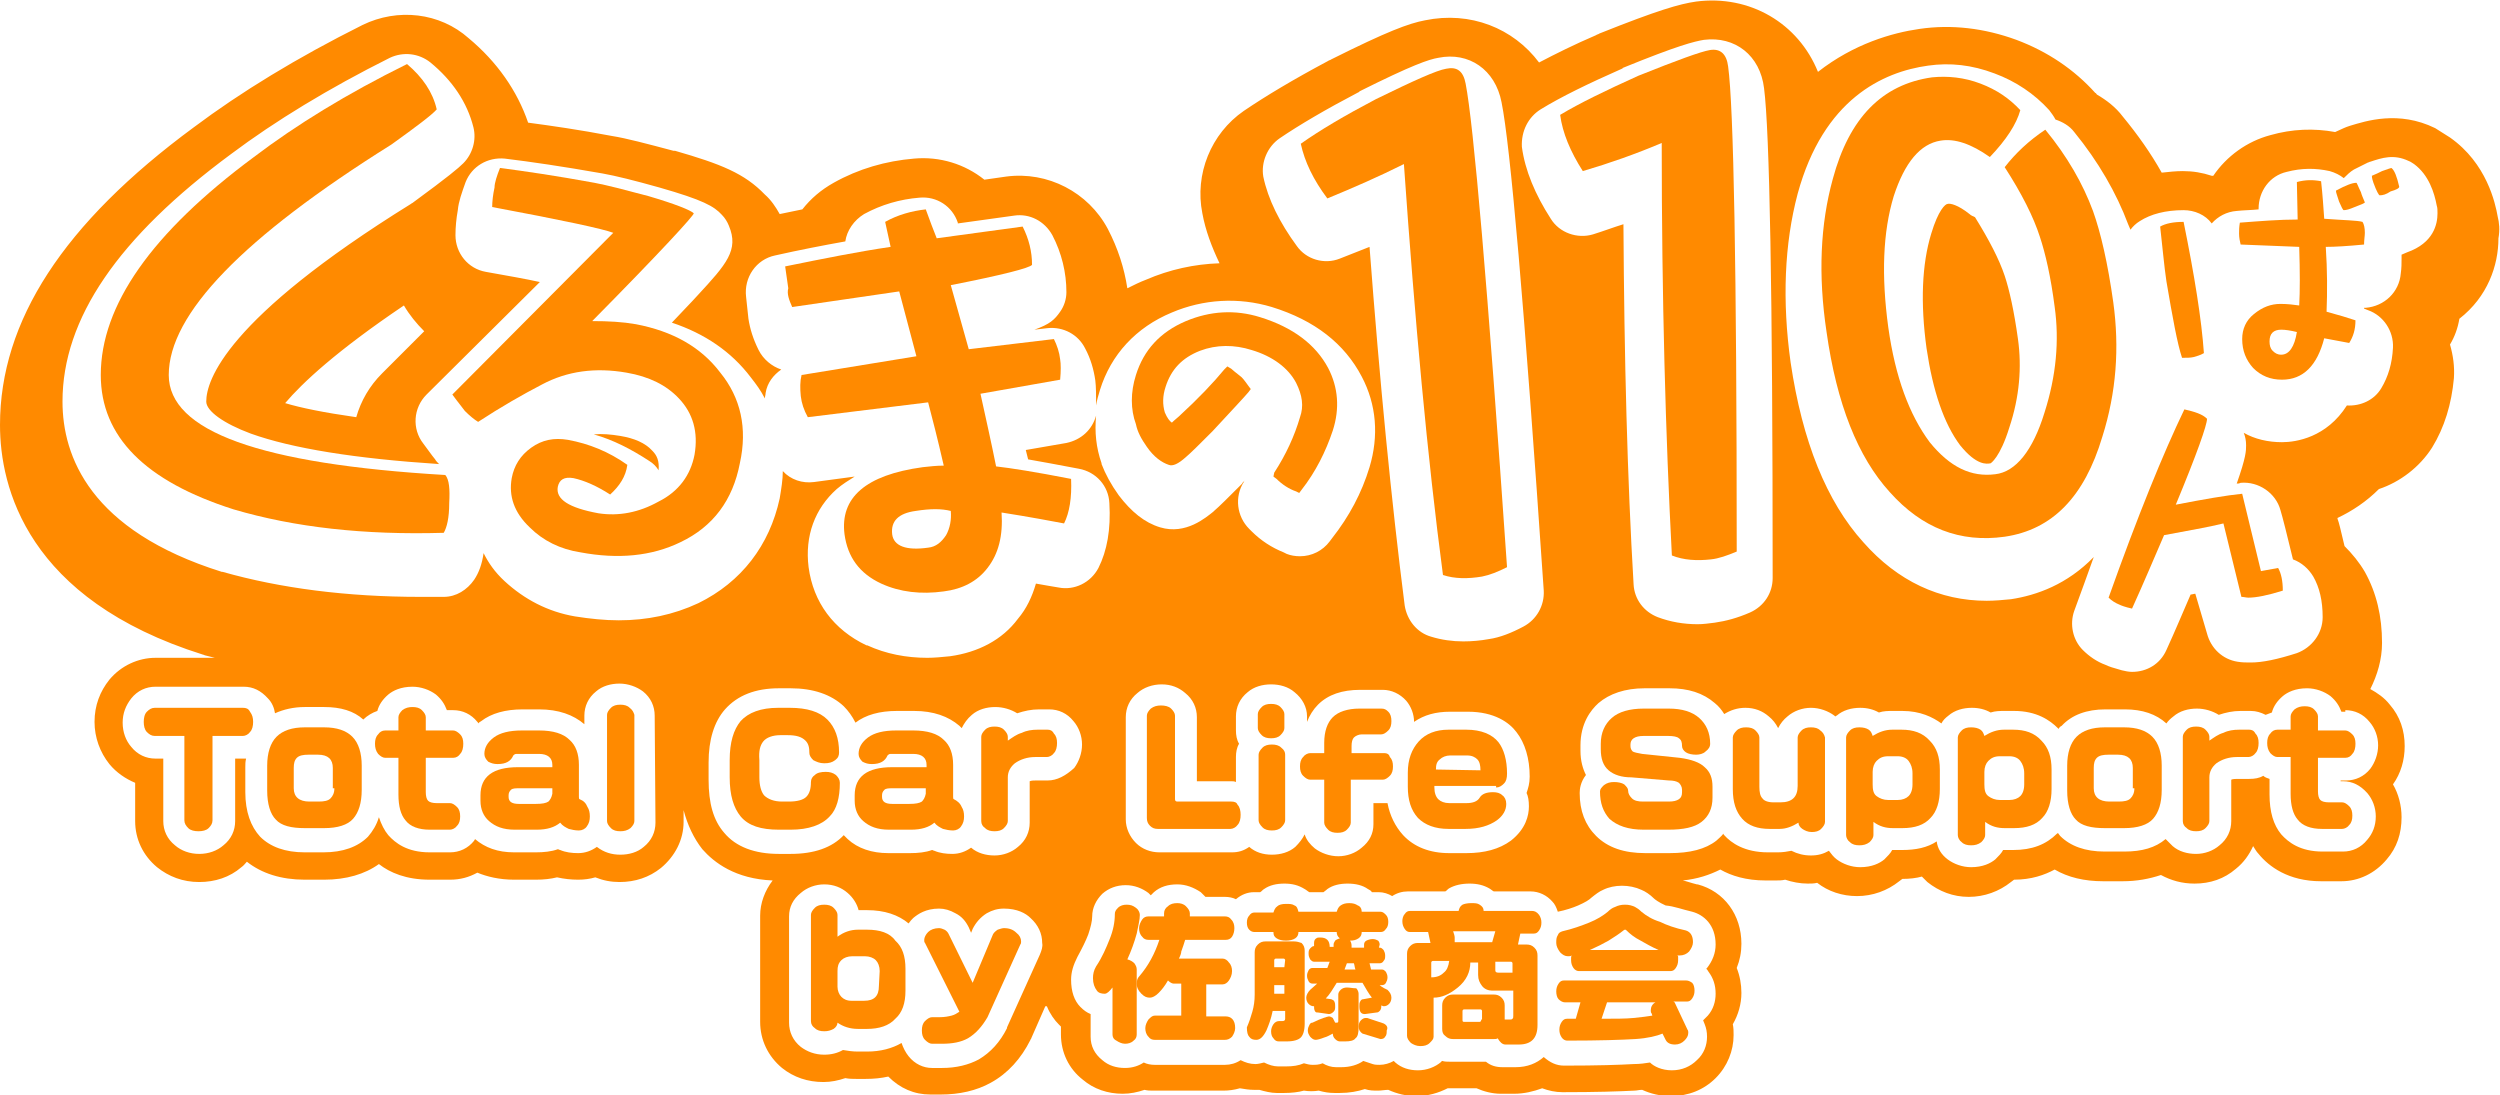 <?xml version="1.0" encoding="utf-8"?>
<!-- Generator: Adobe Illustrator 24.3.0, SVG Export Plug-In . SVG Version: 6.00 Build 0)  -->
<svg version="1.1" id="レイヤー_1" xmlns="http://www.w3.org/2000/svg" xmlns:xlink="http://www.w3.org/1999/xlink" x="0px"
	 y="0px" viewBox="0 0 320 140.2" style="enable-background:new 0 0 320 140.2;" xml:space="preserve">
<style type="text/css">
	.st0{fill:#FF8A00;}
</style>
<g>
	<path class="st0" d="M61.3,62.2L61.3,62.2L61.3,62.2L61.3,62.2z"/>
	<path class="st0" d="M84.3,60.2c0.1-1.2-0.2-1.9-0.8-2.5c-0.9-1-2.3-1.6-4.1-1.9c-1.2-0.2-2.3-0.3-3.4-0.2c2.5,0.7,4.8,1.9,7.1,3.4
		C83.6,59.3,84,59.7,84.3,60.2z"/>
	<path class="st0" d="M249.3,26.1c-0.3,0-1.2,0.8-2.1,3.8c-1.2,3.9-1.4,8.9-0.6,14.7c0.8,5.4,2.2,9.6,4.3,12.4
		c2.1,2.6,3.4,2.4,3.9,2.3c0,0,1.2-0.7,2.4-4.6c1.3-3.9,1.6-7.7,1.1-11.3s-1.1-6.3-1.7-8.1c-0.7-2.1-2-4.6-3.8-7.5
		c-0.2-0.1-0.5-0.2-0.7-0.4C250.6,26.2,249.6,26,249.3,26.1z"/>
	<path class="st0" d="M319.7,27.7c-0.3-1.7-1.4-6.8-6.1-10.1c-0.6-0.4-1.3-0.8-1.9-1.2c-4.7-2.3-8.9-0.9-10.9-0.3
		c-0.3,0.1-0.6,0.2-0.8,0.3c-0.4,0.2-0.7,0.3-1.1,0.5c-2.7-0.5-5.5-0.4-8.3,0.4c-3,0.8-5.6,2.7-7.3,5.2c-0.1,0-0.1,0-0.2,0
		c-1.2-0.4-2.4-0.6-3.7-0.6c-0.9,0-1.8,0.1-2.7,0.2c-1.4-2.5-3.1-4.9-5-7.2c-0.9-1.2-2.1-2.1-3.3-2.8c-0.1-0.1-0.1-0.2-0.2-0.2
		c-2.7-3-6.1-5.3-10.1-6.8c-4.1-1.5-8.3-2-12.4-1.4c-3.5,0.5-8.4,1.9-13,5.5c-2.5-6.2-8.7-9.9-15.6-9c-2.1,0.3-4.9,1.1-12.4,4.1
		c-0.1,0.1-0.3,0.1-0.4,0.2c-2.8,1.2-5.2,2.4-7.3,3.5c-3.3-4.4-8.8-6.6-14.6-5.4c-2.1,0.4-4.8,1.4-12,5c-0.1,0.1-0.3,0.1-0.4,0.2
		c-4.5,2.4-8,4.5-10.8,6.4c-4.2,2.9-6.3,8.1-5.3,13.1c0.4,2.2,1.2,4.3,2.2,6.4c-3.2,0.1-6.4,0.8-9.4,2.1c-0.8,0.3-1.6,0.7-2.4,1.1
		c-0.4-2.6-1.2-5.1-2.5-7.6c-2.5-4.7-7.7-7.4-13-6.7L126,23c-2.5-2-5.7-3-9-2.7c-3.6,0.3-7.1,1.3-10.3,3.1c-1.6,0.9-2.9,2-4,3.4
		c-1,0.2-1.9,0.4-2.9,0.6c-0.5-0.9-1.1-1.8-1.9-2.5c-2.6-2.7-5.6-3.9-11.5-5.6c-0.1,0-0.1,0-0.2,0c-3.4-0.9-6-1.6-7.9-1.9
		c-4.2-0.8-7.7-1.3-10.7-1.7c-1.4-4.1-4-7.8-7.6-10.8C56.3,1.6,50.9,1,46.4,3.2C38,7.4,30.8,11.8,24.8,16.3C8.1,28.6,0,41.1,0,54.4
		c0,7.9,3.4,22.3,26,29.4c0.1,0,0.2,0.1,0.3,0.1c0.4,0.1,0.8,0.2,1.2,0.3h-7.6c-2.2,0-4.4,1-5.9,2.8c-1.2,1.5-1.9,3.3-1.9,5.4
		c0,2,0.7,3.9,1.9,5.4c0.9,1.1,2.1,1.9,3.3,2.4v4.9c0,2.3,1,4.4,2.8,5.9c1.5,1.2,3.3,1.9,5.4,1.9c2,0,3.9-0.6,5.4-1.9
		c0.3-0.2,0.5-0.5,0.7-0.7c1.9,1.5,4.4,2.3,7.4,2.3h2.5c2.8,0,5.2-0.7,7-2c1.4,1.1,3.5,2,6.5,2h2.6c1.3,0,2.4-0.3,3.5-0.9
		c1.2,0.5,2.8,0.9,4.7,0.9h2.8c1,0,1.9-0.1,2.7-0.3c0.9,0.2,1.8,0.3,2.7,0.3c0.8,0,1.5-0.1,2.2-0.3c1,0.4,2,0.6,3.1,0.6
		c2,0,3.8-0.6,5.3-1.8c1.8-1.5,2.9-3.6,2.9-5.9v-1.5c0.5,1.9,1.3,3.6,2.4,5c1.5,1.7,4.2,3.8,9,4c-1,1.3-1.6,2.9-1.6,4.5v13.6
		c0,2.3,1,4.4,2.8,5.9c1.5,1.2,3.3,1.8,5.3,1.8c1,0,1.9-0.2,2.8-0.5c0.5,0.1,1,0.1,1.4,0.1h1.2c1.1,0,2-0.1,2.9-0.3
		c1.5,1.5,3.3,2.3,5.4,2.3h1.3c2.4,0,4.6-0.5,6.4-1.5c2.2-1.2,3.9-3.1,5.1-5.5c0-0.1,0.1-0.1,0.1-0.2l1.8-4.1h0.2
		c0.4,1,1,1.8,1.5,2.3c0.1,0.1,0.2,0.2,0.3,0.3v1c0,2.3,1,4.4,2.8,5.8c1.4,1.2,3.2,1.8,5.1,1.8c1,0,1.9-0.2,2.8-0.5
		c0.4,0.1,0.7,0.1,1.1,0.1h9c0.7,0,1.4-0.1,2.1-0.3c0.6,0.1,1.2,0.2,1.8,0.2c0.2,0,0.4,0,0.7,0c0.7,0.2,1.5,0.4,2.2,0.4h1
		c0.9,0,1.8-0.1,2.5-0.3c0.6,0.1,1.3,0.1,1.9,0c0.7,0.2,1.3,0.3,2,0.3h0.7c1.2,0,2.3-0.2,3.2-0.5c0.6,0.2,1.1,0.2,1.7,0.2
		c0.4,0,0.9-0.1,1.3-0.1c1.1,0.5,2.3,0.8,3.6,0.8c1.5,0,2.8-0.4,4-1l0,0h3.7c0.9,0.4,2,0.7,3.1,0.7h1.7c1.3,0,2.5-0.3,3.6-0.7
		c0.8,0.3,1.7,0.5,2.6,0.5c4.3,0,7.3-0.1,9.2-0.2c0.3,0,0.6-0.1,1-0.1c1.1,0.5,2.3,0.8,3.7,0.8c2.2,0,4.2-0.8,5.7-2.3
		s2.3-3.5,2.3-5.5c0-0.5,0-0.9-0.1-1.4c0.7-1.2,1.1-2.6,1.1-4c0-1.1-0.2-2.2-0.6-3.2c0.4-1,0.6-2,0.6-3.1c0-3.7-2.2-6.7-5.6-7.6
		h-0.1c-0.8-0.2-1.3-0.4-1.8-0.5c1.9-0.2,3.4-0.7,4.8-1.4c1.4,0.8,3.3,1.4,5.8,1.4h1.3c0.4,0,0.8,0,1.2-0.1c0.9,0.3,1.9,0.5,2.9,0.5
		c0.4,0,0.8,0,1.2-0.1c1.4,1.1,3.2,1.7,5.1,1.7c2,0,3.9-0.7,5.4-1.9c0.1-0.1,0.3-0.2,0.4-0.3c0.9,0,1.8-0.1,2.5-0.3
		c0.2,0.2,0.5,0.5,0.7,0.7c1.5,1.2,3.3,1.9,5.3,1.9s3.9-0.7,5.4-1.9c0.1-0.1,0.3-0.2,0.4-0.3c2.2,0,3.9-0.6,5.2-1.3
		c1.7,1,3.8,1.5,6.2,1.5h2.5c1.8,0,3.4-0.3,4.9-0.8c1.3,0.7,2.7,1.1,4.3,1.1c2,0,3.8-0.6,5.3-1.9c1-0.8,1.7-1.8,2.2-2.9
		c0.2,0.3,0.4,0.7,0.7,1c1.3,1.6,3.8,3.5,8,3.5h2.6c2.2,0,4.3-1,5.8-2.8c1.3-1.5,1.9-3.3,1.9-5.4c0-1.5-0.4-3-1.1-4.2
		c1-1.4,1.5-3.1,1.5-4.9c0-2-0.6-3.8-1.9-5.3c-0.7-0.9-1.6-1.5-2.5-2c0.9-1.8,1.5-3.8,1.5-5.9c0-3.4-0.7-6.4-2.2-9.1
		c-0.7-1.2-1.6-2.3-2.6-3.3c-0.5-2.1-0.7-3-0.9-3.5v-0.1c1.9-0.9,3.7-2.1,5.3-3.7c2.7-0.9,5.2-2.8,6.8-5.3c1.6-2.6,2.5-5.6,2.8-8.9
		c0.1-1.5-0.1-2.9-0.5-4.3c0.6-1,1-2.1,1.2-3.3c3.6-2.8,5-6.8,5-10.3C320,29.4,319.9,28.5,319.7,27.7z M197.2,14
		c2.6-1.6,6.1-3.3,10.4-5.2c0,0,0.1,0,0.1-0.1c7.1-2.9,9.2-3.4,10.4-3.6l0,0c4-0.5,7.2,2,7.7,6.2c0.7,5.4,1.1,25.9,1.1,62.7
		c0,1.9-1.1,3.6-2.9,4.4c-1.6,0.7-3.1,1.1-4.5,1.3c-0.8,0.1-1.5,0.2-2.2,0.2c-1.8,0-3.5-0.3-5.1-0.9c-1.8-0.7-3-2.3-3.1-4.2
		c-0.8-13.4-1.2-28.9-1.3-46.1c-1.3,0.4-2.6,0.9-3.9,1.3c-2,0.6-4.3-0.2-5.4-2c-2-3.1-3.3-6.2-3.7-9.2C194.7,16.8,195.6,15,197.2,14
		z M163.8,17.7c2.5-1.7,5.9-3.7,10.1-5.9c0,0,0.1,0,0.1-0.1c6.8-3.4,8.9-4.1,10.1-4.3l0,0c3.9-0.8,7.3,1.5,8.1,5.7
		c1.1,5.4,2.9,25.8,5.4,62.5c0.1,1.9-0.9,3.7-2.6,4.6c-1.5,0.8-3,1.4-4.4,1.6c-1.1,0.2-2.2,0.3-3.3,0.3c-1.4,0-2.8-0.2-4.1-0.6
		c-1.8-0.5-3.1-2.1-3.4-4c-1.7-13.3-3.2-28.7-4.5-45.9c-1.3,0.5-2.5,1-3.8,1.5c-2,0.8-4.3,0.1-5.5-1.6c-2.2-3-3.7-6-4.3-8.9
		C161.4,20.8,162.2,18.8,163.8,17.7z M195.7,103.2c0,1.2-0.4,2.9-2.3,4.4c-1.5,1.1-3.4,1.6-5.7,1.6h-2.2c-2.5,0-4.5-0.8-5.9-2.3
		c-1-1.1-1.7-2.5-2-4.1c-0.2,0-0.3,0-0.5,0h-1.3v2.7c0,1.2-0.5,2.2-1.5,3c-0.8,0.7-1.9,1.1-3,1.1s-2.2-0.4-3-1
		c-0.6-0.5-1.1-1.1-1.3-1.8c-0.3,0.6-0.7,1.1-1.2,1.6c-0.8,0.7-1.9,1-3,1s-2.1-0.3-2.9-1c-0.7,0.5-1.4,0.7-2.2,0.7h-9.3
		c-1.1,0-2.2-0.4-3-1.2c-0.8-0.8-1.3-1.9-1.3-3V91.8c0-1.2,0.5-2.3,1.5-3.1c0.8-0.7,1.9-1.1,3.1-1.1c1.2,0,2.2,0.4,3,1.1
		c1,0.8,1.5,1.9,1.5,3.1v8.2h4.4c0.2,0,0.4,0,0.6,0.1v-3.2c0-0.6,0.1-1.2,0.4-1.7c-0.3-0.5-0.4-1.1-0.4-1.7v-1.8
		c0-1.2,0.5-2.3,1.5-3.1c0.8-0.7,1.9-1,3-1s2.2,0.3,3,1c1,0.8,1.6,1.9,1.6,3.1v0.7c0.3-0.8,0.8-1.6,1.4-2.2c1.3-1.3,3.1-1.9,5.4-1.9
		h2.9c1.1,0,2.2,0.5,3,1.4c0.6,0.7,1,1.7,1,2.7c1.3-0.9,2.8-1.3,4.6-1.3h2.3c3.4,0,5.3,1.4,6.2,2.6c1.1,1.4,1.7,3.4,1.7,5.7
		c0,0.9-0.2,1.5-0.4,2.1C195.6,101.9,195.7,102.5,195.7,103.2z M83.9,105.3c0,1.2-0.5,2.3-1.5,3.1c-0.8,0.7-1.9,1-3,1s-2.1-0.3-3-1
		l0,0c-0.7,0.5-1.5,0.8-2.4,0.8c-0.8,0-1.6-0.1-2.3-0.4c-0.1,0-0.2-0.1-0.3-0.1c-0.8,0.3-1.8,0.4-2.8,0.4h-2.8c-2.1,0-3.7-0.6-5-1.7
		c0,0.1-0.1,0.1-0.1,0.2c-0.8,1-1.9,1.5-3.1,1.5H55c-2.9,0-4.4-1.2-5.3-2.2c-0.5-0.6-0.9-1.4-1.2-2.3c-0.3,1-0.8,1.8-1.4,2.5
		c-1.3,1.3-3.2,2-5.7,2H39c-2.5,0-4.4-0.7-5.7-2c-1.2-1.3-1.9-3.2-1.9-5.7v-3.2c0-0.4,0-0.7,0.1-1.1c-0.1,0-0.2,0-0.3,0h-1.1v8
		c0,1.2-0.5,2.3-1.5,3.1c-0.8,0.7-1.9,1.1-3.1,1.1s-2.3-0.4-3.1-1.1c-1-0.8-1.5-1.9-1.5-3.1v-8h-1c-1.2,0-2.3-0.5-3.1-1.5
		c-0.7-0.8-1.1-1.9-1.1-3.1s0.4-2.2,1.1-3.1c0.8-1,1.9-1.5,3.1-1.5h11.3c1.2,0,2.2,0.5,3.1,1.5c0.5,0.5,0.8,1.2,0.9,1.9
		c1.1-0.5,2.4-0.8,3.8-0.8h2.5c2.1,0,3.8,0.5,5,1.6c0.5-0.5,1.2-0.9,1.8-1.1c0.2-0.8,0.7-1.5,1.4-2.1c0.6-0.5,1.6-1,3.1-1
		c1.1,0,2.2,0.4,3,1c0.7,0.6,1.1,1.2,1.4,2H58c1.2,0,2.3,0.5,3.1,1.5c0.1,0.1,0.1,0.1,0.1,0.2c0.1-0.1,0.2-0.2,0.4-0.3
		c1.3-1,3.1-1.5,5.3-1.5H69c2.5,0,4.4,0.7,5.8,1.9l0,0v-1.1c0-1.2,0.5-2.3,1.5-3.1c0.8-0.7,1.9-1,3-1s2.2,0.4,3,1
		c1,0.8,1.5,1.9,1.5,3.1L83.9,105.3L83.9,105.3z M89.4,77.2L89.4,77.2c-3.2,1.5-6.6,2.2-10.2,2.2c-1.8,0-3.7-0.2-5.6-0.5
		c-3.5-0.6-6.5-2.2-9-4.5c-1.3-1.2-2.1-2.4-2.7-3.6c-0.2,1.4-0.6,2.5-1.2,3.4c-0.9,1.3-2.3,2.2-3.9,2.2c-1,0-2,0-3,0
		c-9.4,0-17.9-1.1-25.3-3.2h-0.1C11.5,67.9,8,58.4,8,51.4c0-10.6,7.1-21,21.6-31.7c5.6-4.2,12.5-8.4,20.3-12.3
		c1.7-0.8,3.7-0.6,5.2,0.6c2.8,2.3,4.7,5.1,5.5,8.3c0.4,1.6-0.1,3.4-1.3,4.6c-0.6,0.6-1.9,1.7-6.4,5c-0.1,0.1-0.2,0.1-0.3,0.2
		C28.9,40.8,26.4,48.7,26.4,51.4c0,1.2,2.2,2.8,5.7,4.1c5.3,1.9,13.4,3.2,24.1,3.9c-0.2-0.2-0.4-0.4-0.5-0.6c-0.1-0.1-0.4-0.5-1.5-2
		c-1.5-1.9-1.3-4.6,0.4-6.3l14.5-14.4c-1.8-0.4-4.1-0.8-6.9-1.3c-2.3-0.4-3.9-2.4-3.9-4.7c0-1,0.1-2.1,0.3-3.2
		c0.1-1.1,0.5-2.2,1-3.6c0.8-2,2.8-3.2,5-3c3.3,0.4,7.4,1,12.5,1.9c1.7,0.3,4.1,0.9,7.3,1.8c5.6,1.6,7,2.4,8,3.5
		c0.4,0.4,0.7,0.9,0.9,1.4c1.3,3.1-0.3,4.9-4,8.9c-0.9,1-2,2.1-3.3,3.5c4.2,1.4,7.6,3.7,10.1,7c0.7,0.9,1.3,1.7,1.8,2.7
		c0-0.2,0.1-0.5,0.1-0.7c0.2-1.3,1-2.3,2-3c-1.2-0.4-2.3-1.3-2.9-2.5c-0.7-1.4-1.1-2.7-1.3-4L95.5,38c-0.3-2.5,1.3-4.8,3.7-5.3
		c3.1-0.7,6.2-1.3,9-1.8c0.2-1.4,1.1-2.7,2.4-3.5c2.2-1.2,4.6-1.9,7.1-2.1c2.2-0.2,4.2,1.1,4.9,3.2c0,0,0,0,0,0.1l7.2-1
		c2-0.3,3.9,0.7,4.9,2.5c1.2,2.3,1.8,4.8,1.8,7.3c0,0.9-0.3,1.8-0.8,2.5c-0.7,1-1.3,1.6-3.3,2.3l1.7-0.2c2-0.2,3.9,0.8,4.8,2.6
		c0.7,1.3,1.1,2.7,1.3,4.1c0.1,0.8,0.1,1.9,0.1,3.2c0.1-0.7,0.3-1.3,0.5-2c1.4-4.5,4.6-8,9.2-9.9c4-1.7,8.5-2,12.8-0.7l0,0
		c5.5,1.7,9.3,4.7,11.5,8.9c1.9,3.6,2.2,7.6,1,11.6c-1,3.3-2.6,6.3-4.8,9.1l-0.3,0.4c-0.9,1.2-2.3,1.9-3.8,1.9
		c-0.6,0-1.2-0.1-1.7-0.3l-0.4-0.2c-1.5-0.6-2.9-1.5-4.1-2.7l-0.3-0.3c-1.6-1.6-1.9-4.1-0.7-6l0.1-0.2c-0.1,0.1-0.1,0.2-0.2,0.2
		c0,0.1-0.1,0.1-0.1,0.2c-1.8,1.8-2.9,2.9-3.6,3.5l-0.1,0.1c-0.9,0.7-3.5,3-6.8,2c-2-0.6-3.7-2-5.3-4.1c-1-1.4-1.7-2.7-2.2-4v-0.1
		c-0.7-2-0.9-4-0.7-6.1c-0.5,1.8-1.9,3.1-3.8,3.5l-5.2,0.9c0.1,0.4,0.2,0.8,0.3,1.2c1.7,0.3,3.9,0.7,6.5,1.2
		c2.2,0.4,3.8,2.2,3.9,4.4c0.2,3.4-0.3,6.1-1.4,8.3c-1,1.9-3.1,2.9-5.1,2.5c-0.7-0.1-1.7-0.3-2.9-0.5c-0.5,1.7-1.2,3.2-2.3,4.5
		c-2,2.7-5.1,4.3-8.7,4.8c-1,0.1-2,0.2-2.9,0.2c-2.7,0-5.3-0.5-7.7-1.6h-0.1c-4.2-2-6.8-5.5-7.4-10c-0.5-4,0.8-7.5,3.6-10
		c0.7-0.6,1.5-1.1,2.3-1.6l-5.2,0.7c-1.5,0.2-3-0.3-4-1.4c0,1.1-0.2,2.3-0.4,3.5C98.5,69.8,94.9,74.5,89.4,77.2z M54.3,42.4
		l-5.4,5.4c-1.6,1.6-2.7,3.5-3.3,5.6c-4.2-0.6-7.1-1.2-9.1-1.8c2.2-2.6,6.6-6.7,15.2-12.5C52.4,40.3,53.3,41.4,54.3,42.4z
		 M133.1,122.2l-4.2,9.3v0.1c-0.9,1.8-2.1,3.1-3.6,4c-1.3,0.7-2.9,1.1-4.7,1.1h-1.3c-1.1,0-2.2-0.5-3-1.5c-0.4-0.5-0.7-1.1-0.9-1.7
		c-1.2,0.7-2.7,1.1-4.4,1.1h-1.2c-0.7,0-1.3-0.1-1.9-0.2c-0.7,0.4-1.5,0.6-2.4,0.6c-1.2,0-2.2-0.4-3-1c-1-0.8-1.5-1.9-1.5-3.1v-13.6
		c0-1.2,0.5-2.2,1.5-3c0.8-0.7,1.9-1.1,3-1.1c1.2,0,2.2,0.4,3,1.1c0.7,0.6,1.2,1.4,1.4,2.2h1.1c2.2,0,4,0.6,5.3,1.7
		c0.2-0.3,0.4-0.5,0.6-0.7c0.6-0.5,1.6-1.2,3.3-1.2c0.7,0,1.4,0.2,2.1,0.6c0.8,0.4,1.3,1,1.7,1.8l0.3,0.7l0.2-0.5
		c0.4-0.8,1-1.5,1.8-2c0.7-0.4,1.4-0.6,2.2-0.6c1.7,0,2.8,0.6,3.4,1.2c1,0.9,1.5,2,1.5,3.2C133.5,121.2,133.3,121.7,133.1,122.2z
		 M134.1,99.9h-1.5c-0.2,0-0.6,0-0.8,0.1v5.3c0,1.2-0.5,2.3-1.5,3.1c-0.8,0.7-1.9,1.1-3,1.1c-1.1,0-2.2-0.3-3-1l0,0
		c-0.7,0.5-1.5,0.8-2.4,0.8c-0.8,0-1.6-0.1-2.3-0.4c-0.1,0-0.2-0.1-0.3-0.1c-0.8,0.3-1.8,0.4-2.8,0.4h-2.8c-2.1,0-3.9-0.6-5.2-1.8
		c-0.2-0.2-0.3-0.3-0.5-0.5c-1.5,1.6-3.8,2.4-6.8,2.4h-1.5c-3.1,0-5.5-0.9-7-2.7c-1.4-1.6-2-3.8-2-6.8v-2.2c0-2.9,0.7-5.2,2.1-6.8
		c1.6-1.8,3.9-2.7,6.9-2.7h1.5c2.9,0,5.2,0.8,6.8,2.3c0.6,0.6,1.1,1.3,1.5,2.1l0,0c1.3-1,3.1-1.5,5.3-1.5h2.2c2.5,0,4.4,0.7,5.8,1.9
		c0.1,0.1,0.2,0.2,0.3,0.3c0.3-0.6,0.7-1.2,1.3-1.7c0.8-0.7,1.9-1,3-1c1,0,2,0.3,2.8,0.8c0.9-0.3,1.8-0.5,2.8-0.5h1.3
		c1.2,0,2.3,0.5,3.1,1.5c0.7,0.8,1.1,1.9,1.1,3s-0.4,2.2-1,3C136.4,99.3,135.3,99.9,134.1,99.9z M216.6,116.7c1.5,0.4,3,1.7,3,4.2
		c0,1.1-0.4,2.1-1.1,3l-0.1,0.1c0.1,0.1,0.2,0.2,0.3,0.4c0.6,0.8,0.9,1.7,0.9,2.8c0,1-0.3,2-1,2.8c-0.2,0.2-0.4,0.4-0.6,0.6l0.2,0.5
		c0.2,0.5,0.3,1,0.3,1.6c0,1.1-0.4,2.2-1.3,3c-0.8,0.8-1.9,1.3-3.2,1.3s-2.3-0.5-2.8-1c-0.6,0.1-1.3,0.2-2.1,0.2
		c-1.7,0.1-4.6,0.2-8.9,0.2c-1,0-1.8-0.4-2.6-1.1c-0.9,0.8-2.1,1.3-3.6,1.3h-1.7c-0.8,0-1.5-0.2-2.1-0.7h-4.6c-0.3,0-0.7,0-1-0.1
		c0,0-0.1,0-0.1,0.1c-0.8,0.7-1.9,1.1-3,1.1s-2.1-0.3-2.9-1c-0.1-0.1-0.1-0.1-0.2-0.2c-0.5,0.3-1.2,0.5-1.8,0.5
		c-0.3,0-0.6,0-0.9-0.1l-1.2-0.4c-0.7,0.5-1.7,0.8-2.8,0.8H171c-0.6,0-1.2-0.2-1.7-0.5c-0.5,0.2-0.9,0.2-1.3,0.2
		c-0.4,0-0.7-0.1-1.1-0.2c-0.7,0.3-1.4,0.4-2.3,0.4h-1c-0.6,0-1.2-0.2-1.8-0.5c-0.4,0.1-0.8,0.2-1.1,0.2c-0.7,0-1.3-0.2-1.9-0.5
		c-0.6,0.4-1.3,0.6-2,0.6h-9c-0.5,0-1-0.1-1.4-0.3c-0.6,0.4-1.4,0.7-2.4,0.7c-1.1,0-2.1-0.3-2.9-1c-1-0.8-1.5-1.8-1.5-3v-2.9
		c-0.5-0.2-0.9-0.5-1.3-0.9c-0.8-0.8-1.2-2-1.2-3.5c0-1,0.3-1.9,0.8-2.9c0.6-1.1,1.1-2.1,1.4-2.9c0.3-0.9,0.5-1.7,0.5-2.3
		c0-1.1,0.5-2.1,1.3-2.9c0.8-0.7,1.8-1.1,3-1.1c1.1,0,2.1,0.4,2.9,1c0.1,0.1,0.2,0.2,0.3,0.3c0.1-0.1,0.3-0.3,0.4-0.4
		c0.8-0.7,1.8-1,3-1c1.1,0,2.1,0.4,3,1c0.2,0.2,0.4,0.4,0.6,0.6h2.5c0.5,0,1,0.1,1.4,0.3c0.7-0.6,1.5-0.9,2.3-0.9h0.8
		c0.2-0.1,0.3-0.3,0.5-0.4c0.7-0.5,1.6-0.7,2.6-0.7s1.8,0.2,2.6,0.7c0.2,0.1,0.4,0.3,0.6,0.4h1.8c0.1-0.1,0.3-0.2,0.5-0.4
		c0.7-0.5,1.6-0.7,2.6-0.7s1.9,0.2,2.6,0.7c0.2,0.1,0.4,0.2,0.5,0.4h0.9c0.6,0,1.2,0.2,1.7,0.5c0.6-0.4,1.3-0.6,2-0.6h4.8
		c0.2-0.1,0.3-0.3,0.5-0.4c0.7-0.4,1.6-0.6,2.6-0.6s1.8,0.2,2.5,0.6c0.2,0.1,0.4,0.3,0.6,0.4h4.7c1.1,0,2.1,0.5,2.8,1.3
		c0.3,0.3,0.5,0.7,0.7,1.3c1-0.2,1.9-0.5,2.6-0.8c0.9-0.4,1.4-0.7,1.7-1c0.5-0.4,1-0.8,1.5-1c1.4-0.7,3.4-0.7,4.9,0
		c0.5,0.2,1.1,0.6,1.6,1.1c0.1,0.1,0.6,0.5,1.5,0.9C214.3,116,215.3,116.4,216.6,116.7z M300.2,90.9c1.2,0,2.3,0.5,3.1,1.5
		c0.7,0.8,1.1,1.9,1.1,3s-0.4,2.2-1,3c-0.8,1-1.9,1.5-3.1,1.5h-0.7v0.1h0.3c1.2,0,2.2,0.5,3.1,1.5c0.7,0.8,1.1,1.9,1.1,3
		c0,1.2-0.4,2.2-1.1,3c-0.8,1-1.9,1.5-3.1,1.5h-2.6c-2.9,0-4.4-1.2-5.3-2.2c-1-1.2-1.5-2.9-1.5-5.1v-2c-0.3-0.1-0.6-0.2-0.8-0.4
		c-0.5,0.3-1.1,0.4-1.8,0.4h-1.5c-0.2,0-0.6,0-0.8,0.1v5.3c0,1.2-0.5,2.3-1.5,3.1c-0.8,0.7-1.9,1.1-3,1.1s-2.2-0.3-3-1
		c-0.3-0.3-0.6-0.6-0.9-0.9c-1.3,1.1-3,1.6-5.3,1.6h-2.5c-2.5,0-4.4-0.7-5.7-2c-0.1-0.1-0.2-0.3-0.3-0.4c0,0,0,0.1-0.1,0.1
		c-1.4,1.4-3.2,2.1-5.6,2.1h-1.2h-0.1c-0.2,0.4-0.6,0.8-1,1.2c-0.6,0.5-1.6,1-3.1,1c-1.1,0-2.2-0.4-3-1s-1.3-1.4-1.4-2.3
		c-1.2,0.8-2.7,1.1-4.4,1.1h-1.2h-0.1c-0.2,0.4-0.6,0.8-1,1.2c-0.6,0.5-1.6,1-3.1,1c-1.1,0-2.2-0.4-3-1c-0.4-0.3-0.7-0.7-1-1.1
		c-0.7,0.4-1.4,0.6-2.3,0.6c-0.9,0-1.7-0.2-2.5-0.6c-0.5,0.1-1.1,0.2-1.7,0.2h-1.3c-3,0-4.7-1.2-5.6-2.2c-0.1-0.1-0.1-0.1-0.1-0.2
		c-0.3,0.4-0.6,0.6-0.9,0.9c-1.4,1.1-3.4,1.6-6,1.6h-3.1c-2.7,0-4.8-0.7-6.3-2.2c-1.4-1.4-2.1-3.2-2.1-5.5c0-0.5,0.1-1.4,0.8-2.3
		c-0.4-0.8-0.7-1.8-0.7-3.1v-0.7c0-2.8,1.3-4.5,2.3-5.4c1.4-1.2,3.4-1.9,5.9-1.9h3.2c2.4,0,4.3,0.6,5.8,1.9c0.5,0.4,0.9,0.9,1.2,1.4
		c0.8-0.5,1.7-0.8,2.7-0.8c1.2,0,2.2,0.4,3,1.1c0.5,0.4,0.9,0.9,1.2,1.5c0.3-0.6,0.7-1.1,1.2-1.5c0.8-0.7,1.9-1.1,3-1.1s2.2,0.4,3,1
		c0,0,0,0,0.1,0.1c0.1,0,0.1-0.1,0.2-0.1c0.8-0.7,1.9-1,3-1c0.9,0,1.7,0.2,2.4,0.6c0.6-0.2,1.2-0.2,1.8-0.2h1.2c2.3,0,3.9,0.8,5,1.6
		c0.2-0.4,0.5-0.7,0.9-1c0.8-0.7,1.9-1,3-1c0.9,0,1.7,0.2,2.4,0.6c0.6-0.2,1.2-0.2,1.8-0.2h1.2c2.9,0,4.6,1.2,5.6,2.2l0.1,0.1
		c0.1-0.2,0.2-0.3,0.4-0.4c1.3-1.4,3.2-2.1,5.6-2.1h2.5c2.2,0,4,0.6,5.3,1.8c0.2-0.3,0.5-0.6,0.9-0.9c0.8-0.7,1.9-1,3-1
		c1,0,2,0.3,2.8,0.8c0.9-0.3,1.8-0.5,2.8-0.5h1.3c0.7,0,1.3,0.2,1.9,0.5c0.3-0.1,0.5-0.2,0.8-0.3c0.2-0.8,0.7-1.5,1.4-2.1
		c0.6-0.5,1.6-1,3.1-1c1.1,0,2.2,0.4,3,1c0.7,0.6,1.1,1.2,1.4,2h0.5L300.2,90.9L300.2,90.9z M308.1,32.3c-0.2,0.1-0.5,0.2-0.7,0.3
		c0,0.2,0,0.3,0,0.5c0,0.6,0,1.2-0.1,1.9c-0.2,2.4-2.1,4.2-4.5,4.4c-0.1,0-0.1,0-0.2,0v0.1c0.2,0.1,0.3,0.1,0.5,0.2
		c2,0.7,3.3,2.7,3.2,4.8c-0.1,2-0.6,3.7-1.5,5.2s-2.6,2.3-4.4,2.2c-2.6,4.1-6.5,4.7-8.3,4.7s-3.5-0.4-4.9-1.2c0.2,0.5,0.3,1,0.3,1.6
		c0,0.7,0,1.5-1.2,4.9c0.2,0,0.3,0,0.5-0.1c2.3-0.2,4.5,1.3,5.1,3.5c0.3,1,0.8,3,1.6,6.3c1.1,0.4,2,1.2,2.6,2.2
		c0.8,1.4,1.2,3.1,1.2,5.2s-1.4,3.9-3.3,4.6c-2.5,0.8-4.4,1.2-5.9,1.2c-0.6,0-1.1,0-1.7-0.1c-1.9-0.3-3.4-1.7-3.9-3.6L281,76
		c-0.2,0-0.4,0.1-0.6,0.1c-1,2.3-2,4.7-3.1,7.1c-0.8,1.8-2.5,2.8-4.4,2.8c-0.4,0-0.9-0.1-1.3-0.2c-1.1-0.3-1.7-0.5-2.1-0.7
		c-1.1-0.4-2.1-1.1-2.9-1.9c-1.3-1.3-1.7-3.3-1.1-5c0.9-2.4,1.7-4.7,2.5-6.9c-3.4,3.5-7.3,4.9-10.6,5.4c-1,0.1-2.1,0.2-3.1,0.2
		c-6,0-11.4-2.5-15.8-7.5c-4.7-5.2-7.8-12.9-9.3-23c-1.1-7.9-0.8-15.2,0.9-21.6c3.3-12.1,10.9-15.6,16.7-16.4c2.8-0.4,5.6-0.1,8.5,1
		c2.7,1,5.1,2.6,7,4.7c0.3,0.4,0.6,0.8,0.8,1.2c0.9,0.3,1.8,0.8,2.4,1.6c3.1,3.8,5.4,7.8,6.9,11.8c0.1,0.2,0.2,0.5,0.3,0.7
		c0.3-0.4,0.7-0.8,1.2-1.1c1.4-0.9,3.3-1.4,5.6-1.4c1.4,0,2.8,0.6,3.6,1.7c0.8-0.9,1.9-1.5,3.2-1.6c0.9-0.1,1.9-0.1,2.8-0.2v-0.1
		c0-2.2,1.4-4.2,3.6-4.7c1.9-0.5,3.7-0.5,5.5-0.1c0.7,0.2,1.3,0.5,1.8,0.9c0.4-0.4,0.8-0.8,1.3-1.1c0.6-0.3,1.2-0.6,1.8-0.9
		c0.1,0,0.2-0.1,0.3-0.1c1.5-0.5,3-1,4.9-0.1c0.3,0.1,0.5,0.3,0.7,0.4c1.9,1.4,2.6,3.7,2.9,5.3c0.1,0.3,0.1,0.6,0.1,1
		C312,28.7,311.5,31.1,308.1,32.3z"/>
	<path class="st0" d="M111,119h-1.2c-0.9,0-1.8,0.3-2.6,0.9v-2.8c0-0.3-0.2-0.6-0.5-0.9s-0.7-0.4-1.2-0.4s-0.9,0.1-1.2,0.4
		c-0.3,0.3-0.5,0.6-0.5,0.9v13.6c0,0.4,0.2,0.7,0.5,0.9c0.3,0.3,0.7,0.4,1.2,0.4s0.8-0.1,1.2-0.3c0.3-0.2,0.5-0.5,0.5-0.8
		c0.7,0.5,1.6,0.8,2.6,0.8h1.2c1.5,0,2.8-0.4,3.6-1.3c0.9-0.8,1.3-2,1.3-3.6V124c0-1.6-0.4-2.8-1.3-3.6
		C113.9,119.4,112.6,119,111,119z M112.5,126.2c0,1.3-0.6,1.9-1.9,1.9H109c-0.6,0-1-0.2-1.3-0.5s-0.5-0.8-0.5-1.3v-2
		c0-0.6,0.1-1,0.5-1.4c0.3-0.3,0.8-0.5,1.4-0.5h1.6c0.6,0,1.1,0.2,1.4,0.5s0.5,0.8,0.5,1.4L112.5,126.2L112.5,126.2z"/>
	<path class="st0" d="M128.5,118.8c-0.2,0-0.5,0.1-0.8,0.2c-0.3,0.2-0.5,0.4-0.6,0.6l-2.6,6.2l-3.1-6.3c-0.1-0.2-0.3-0.4-0.5-0.5
		s-0.5-0.2-0.7-0.2c-0.6,0-1.1,0.2-1.4,0.5s-0.5,0.7-0.5,1c0,0.2,0,0.3,0.1,0.4l4.4,8.8c-0.3,0.2-0.6,0.4-1,0.5s-0.9,0.2-1.5,0.2h-1
		c-0.3,0-0.6,0.2-0.9,0.5s-0.4,0.7-0.4,1.2s0.1,0.9,0.4,1.2s0.6,0.5,0.9,0.5h1.3c1.3,0,2.4-0.2,3.3-0.7c1-0.6,1.8-1.5,2.5-2.7
		l4.2-9.3c0.1-0.1,0.1-0.3,0.1-0.4c0-0.4-0.2-0.8-0.6-1.1C129.7,119,129.2,118.8,128.5,118.8z"/>
	<path class="st0" d="M145.9,117.1c0-0.3-0.2-0.7-0.5-0.9c-0.4-0.3-0.7-0.4-1.2-0.4c-0.4,0-0.8,0.1-1.1,0.4s-0.4,0.5-0.4,0.8
		c0,1-0.2,2.1-0.7,3.3c-0.4,1-0.9,2.2-1.7,3.4c-0.3,0.5-0.4,1-0.4,1.5c0,0.7,0.2,1.2,0.5,1.6c0.2,0.3,0.6,0.4,1,0.4
		c0.3,0,0.6-0.3,1-0.8v6c0,0.3,0.1,0.6,0.5,0.8c0.3,0.2,0.7,0.4,1.1,0.4c0.4,0,0.8-0.1,1.1-0.4c0.3-0.2,0.4-0.5,0.4-0.8v-8.3
		c0-0.3-0.1-0.5-0.3-0.8c-0.2-0.2-0.5-0.4-0.9-0.5c0.5-1.1,0.9-2.2,1.2-3.3C145.7,118.5,145.9,117.7,145.9,117.1z"/>
	<path class="st0" d="M156.9,130.1h-2.5V126h2.1c0.3,0,0.6-0.2,0.8-0.5s0.4-0.7,0.4-1.2c0-0.4-0.1-0.8-0.4-1.1
		c-0.2-0.3-0.5-0.5-0.8-0.5h-5.6c0.2-0.4,0.3-0.7,0.3-0.9c0.2-0.6,0.4-1.1,0.5-1.5h5.2c0.3,0,0.6-0.1,0.8-0.4s0.3-0.7,0.3-1.1
		s-0.1-0.8-0.4-1.1c-0.2-0.3-0.5-0.4-0.8-0.4h-4.5v-0.4c0-0.3-0.2-0.6-0.5-0.9s-0.7-0.4-1.1-0.4c-0.5,0-0.9,0.1-1.2,0.4
		c-0.3,0.2-0.5,0.5-0.5,0.9v0.4h-2c-0.3,0-0.6,0.1-0.8,0.4s-0.4,0.7-0.4,1.1s0.1,0.8,0.4,1.1c0.2,0.3,0.5,0.4,0.8,0.4h1.4
		c-0.6,1.8-1.4,3.3-2.6,4.7c-0.2,0.2-0.3,0.5-0.3,0.9c0,0.5,0.2,0.9,0.6,1.3c0.4,0.4,0.7,0.5,1.1,0.5c0.3,0,0.7-0.2,1.1-0.6
		c0.4-0.4,0.8-0.9,1.2-1.6c0.2,0.2,0.5,0.4,0.7,0.4h1v4.1h-3.4c-0.3,0-0.5,0.2-0.8,0.5c-0.2,0.3-0.4,0.7-0.4,1.1
		c0,0.4,0.1,0.8,0.4,1.1c0.2,0.3,0.5,0.4,0.8,0.4h9c0.3,0,0.6-0.1,0.9-0.4c0.2-0.3,0.4-0.7,0.4-1.1c0-0.5-0.1-0.9-0.4-1.2
		C157.5,130.2,157.2,130.1,156.9,130.1z"/>
	<path class="st0" d="M176.6,126.1h0.3c0.2,0,0.4-0.1,0.5-0.3c0.1-0.2,0.2-0.4,0.2-0.7c0-0.3-0.1-0.5-0.2-0.7
		c-0.2-0.2-0.3-0.3-0.5-0.3h-1.4l-0.2-0.8h1.3c0.2,0,0.4-0.1,0.5-0.3c0.2-0.2,0.2-0.4,0.2-0.7c0-0.3-0.1-0.5-0.2-0.7
		c-0.2-0.2-0.3-0.3-0.5-0.3h-0.1l0.1-0.4c0-0.2-0.1-0.4-0.2-0.5c-0.2-0.1-0.4-0.2-0.7-0.2s-0.6,0.1-0.8,0.2s-0.3,0.3-0.3,0.5v0.4
		H173V121c0-0.2-0.1-0.5-0.2-0.6c0.5,0,0.8-0.1,1.1-0.3c0.3-0.2,0.4-0.5,0.4-0.8h2.4c0.3,0,0.5-0.1,0.7-0.4c0.2-0.2,0.3-0.5,0.3-0.9
		s-0.1-0.7-0.3-0.9c-0.2-0.2-0.4-0.4-0.7-0.4h-2.4c0-0.4-0.2-0.7-0.5-0.8c-0.3-0.2-0.6-0.3-1.1-0.3s-0.8,0.1-1.1,0.3
		c-0.3,0.2-0.4,0.5-0.5,0.8h-4.9c-0.1-0.4-0.2-0.7-0.5-0.8c-0.3-0.2-0.6-0.2-1.1-0.2s-0.9,0.1-1.1,0.3c-0.3,0.2-0.4,0.5-0.5,0.8
		h-2.4c-0.3,0-0.5,0.1-0.7,0.4c-0.2,0.2-0.3,0.5-0.3,0.9s0.1,0.7,0.3,0.9c0.2,0.2,0.4,0.3,0.7,0.3h2.4c0,0.4,0.1,0.6,0.4,0.8
		c0.3,0.2,0.7,0.3,1.2,0.3s0.9-0.1,1.2-0.3c0.3-0.2,0.4-0.5,0.4-0.8h4.9c0,0.3,0.1,0.6,0.4,0.8c-0.3,0.1-0.5,0.2-0.6,0.3
		c-0.1,0.2-0.2,0.3-0.2,0.5v0.3h-0.5c0-0.4-0.1-0.7-0.3-0.9c-0.2-0.2-0.5-0.3-0.9-0.3c-0.2,0-0.4,0-0.5,0.1
		c-0.2,0.1-0.3,0.3-0.3,0.6v0.4c-0.2,0-0.3,0.1-0.5,0.3c-0.2,0.2-0.2,0.4-0.2,0.7c0,0.3,0.1,0.5,0.2,0.7c0.2,0.2,0.3,0.3,0.5,0.3h2
		l-0.3,0.8H168c-0.2,0-0.4,0.1-0.5,0.3c-0.1,0.2-0.2,0.4-0.2,0.7c0,0.3,0.1,0.5,0.2,0.7c0.1,0.2,0.3,0.3,0.5,0.3h0.6
		c-0.3,0.3-0.6,0.5-0.9,0.8c-0.3,0.3-0.5,0.7-0.5,1s0.1,0.6,0.3,0.8s0.4,0.3,0.7,0.3c0,0.2,0,0.4,0.1,0.6c0.1,0.2,0.2,0.2,0.4,0.2
		l1.4,0.2c0.2,0,0.4-0.1,0.6-0.3c0.2-0.2,0.2-0.4,0.2-0.7c0-0.2,0-0.4-0.1-0.6c-0.1-0.2-0.2-0.2-0.4-0.3l-0.7-0.1
		c0.5-0.5,0.9-1.2,1.4-2h3.3c0.4,0.7,0.8,1.4,1.2,1.9l-1.1,0.2c-0.2,0-0.3,0.1-0.4,0.3c-0.1,0.2-0.1,0.3-0.1,0.6c0,0.7,0.2,1,0.7,1
		l1.5-0.2c0.2,0,0.3-0.1,0.4-0.2c0.1-0.1,0.2-0.3,0.2-0.5v-0.2l0.3,0.1c0.3,0,0.5-0.1,0.7-0.3s0.3-0.5,0.3-0.8c0-0.4-0.2-0.7-0.5-1
		C176.9,126.4,176.6,126.1,176.6,126.1z M172.1,124.1l0.3-0.8h0.9c0.1,0.3,0.1,0.6,0.2,0.8H172.1z"/>
	<path class="st0" d="M165.6,120.5H162c-0.4,0-0.7,0.1-1,0.4s-0.4,0.6-0.4,1v5.4c0,0.8-0.1,1.5-0.3,2.2s-0.4,1.3-0.7,2
		c0,0.6,0.1,1,0.3,1.2c0.2,0.3,0.5,0.4,0.9,0.4c0.5,0,0.9-0.4,1.3-1.2c0.3-0.7,0.6-1.5,0.8-2.5h1.6v1c0,0.2-0.1,0.3-0.4,0.3h-0.4
		c-0.2,0-0.5,0.1-0.7,0.4c-0.2,0.3-0.3,0.6-0.3,0.9c0,0.4,0.1,0.7,0.3,0.9c0.2,0.3,0.4,0.4,0.7,0.4h1c0.9,0,1.5-0.2,1.8-0.5
		s0.5-0.9,0.5-1.8v-9.3c0-0.4-0.1-0.7-0.4-1C166.3,120.6,166,120.5,165.6,120.5z M164.4,127.2h-1.3v-1.1h1.3V127.2z M164.4,123.8
		h-1.3v-0.9c0-0.1,0.1-0.2,0.2-0.2h1c0.1,0,0.2,0.1,0.2,0.2L164.4,123.8L164.4,123.8z"/>
	<path class="st0" d="M177.1,131l-2.1-0.7h-0.2c-0.2,0-0.4,0.1-0.6,0.3c-0.2,0.2-0.3,0.5-0.3,0.8c0,0.4,0.2,0.7,0.5,0.9l2.3,0.7
		c0.3,0,0.5-0.1,0.6-0.3c0.2-0.2,0.2-0.5,0.2-0.8C177.7,131.5,177.5,131.2,177.1,131z"/>
	<path class="st0" d="M172.4,126.4c-0.3,0-0.6,0.1-0.8,0.3c-0.2,0.2-0.3,0.4-0.3,0.6v3.4c0,0.2-0.1,0.2-0.2,0.2h-0.2
		c-0.1-0.2-0.2-0.4-0.3-0.6c-0.2-0.1-0.3-0.2-0.5-0.2c-0.1,0-0.4,0.1-0.7,0.2c-0.3,0.1-0.8,0.3-1.4,0.6c-0.2,0-0.3,0.1-0.4,0.3
		c-0.1,0.2-0.2,0.4-0.2,0.7s0.1,0.5,0.3,0.8c0.2,0.2,0.4,0.4,0.7,0.4c0.2,0,0.6-0.1,1.1-0.3c0.4-0.1,0.7-0.3,1.1-0.5
		c0,0.3,0.1,0.5,0.3,0.7s0.4,0.3,0.6,0.3h0.7c0.6,0,1.1-0.1,1.3-0.4c0.3-0.2,0.4-0.7,0.4-1.4v-4.3c0-0.2-0.1-0.5-0.3-0.7
		C173.1,126.5,172.8,126.4,172.4,126.4z"/>
	<path class="st0" d="M196.1,116.6h-6.2c0-0.4-0.2-0.6-0.5-0.8c-0.3-0.2-0.6-0.2-1.1-0.2s-0.9,0.1-1.1,0.2c-0.3,0.2-0.4,0.4-0.5,0.8
		h-6.2c-0.3,0-0.5,0.1-0.7,0.4c-0.2,0.2-0.3,0.6-0.3,0.9c0,0.4,0.1,0.7,0.3,1s0.4,0.4,0.7,0.4h2.3l0.3,1.4h-1.6
		c-0.4,0-0.7,0.1-1,0.4s-0.4,0.6-0.4,1v10.5c0,0.3,0.2,0.6,0.5,0.9c0.3,0.2,0.7,0.4,1.2,0.4s0.9-0.1,1.2-0.4
		c0.3-0.3,0.5-0.5,0.5-0.8v-5c1,0,2-0.4,3.1-1.3s1.6-2,1.6-3.2h1v1.6c0,0.6,0.2,1,0.5,1.4s0.8,0.6,1.3,0.6h2.7v3.2
		c0,0.2,0,0.3-0.1,0.4c-0.1,0.1-0.2,0.1-0.3,0.1h-0.7v-1.8c0-0.4-0.1-0.7-0.4-1c-0.3-0.3-0.6-0.4-1-0.4H186c-0.4,0-0.7,0.1-1,0.4
		s-0.4,0.6-0.4,1v3c0,0.4,0.1,0.7,0.4,0.9c0.3,0.3,0.6,0.4,1,0.4h5.2c0.2,0,0.4,0,0.5-0.1c0.3,0.5,0.6,0.8,1,0.8h1.7
		c1.6,0,2.4-0.8,2.4-2.5v-8.9c0-0.4-0.1-0.7-0.4-1c-0.3-0.3-0.6-0.4-1-0.4h-1.1l0.3-1.4h1.7c0.3,0,0.5-0.1,0.7-0.4s0.3-0.6,0.3-1
		s-0.1-0.7-0.3-1C196.7,116.7,196.4,116.6,196.1,116.6z M189.6,130.5c0,0.2-0.1,0.3-0.2,0.3h-2c-0.2,0-0.2-0.1-0.2-0.3v-1.1
		c0-0.1,0.1-0.2,0.2-0.2h2.1c0.1,0,0.2,0.1,0.2,0.2v1.1H189.6z M184.8,124.5c-0.4,0.4-0.9,0.6-1.6,0.6v-1.9c0-0.1,0.1-0.2,0.2-0.2
		h2.1C185.4,123.7,185.2,124.2,184.8,124.5z M186.2,120.6c0-0.2,0-0.4,0-0.6s-0.1-0.5-0.2-0.8h5.4l-0.4,1.4H186.2z M193.5,124.5
		h-1.7c-0.3,0-0.4-0.1-0.4-0.3v-1.1h2c0.1,0,0.2,0.1,0.2,0.2v1.2C193.6,124.5,193.5,124.5,193.5,124.5z"/>
	<path class="st0" d="M210.1,116.7c-0.3-0.3-0.6-0.5-0.8-0.6c-0.4-0.2-0.8-0.3-1.3-0.3s-0.9,0.1-1.3,0.3c-0.3,0.1-0.6,0.3-0.9,0.6
		c-0.6,0.5-1.4,1-2.4,1.4s-2.1,0.8-3.4,1.1c-0.3,0.1-0.5,0.2-0.6,0.5c-0.2,0.3-0.2,0.6-0.2,1s0.2,0.8,0.5,1.2c0.3,0.3,0.6,0.5,1,0.5
		c0.2,0,0.3,0,0.5-0.1c-0.1,0.1-0.1,0.2-0.1,0.3c0,0.1,0,0.2,0,0.3c0,0.4,0.1,0.7,0.3,1s0.5,0.4,0.7,0.4h11.7c0.3,0,0.5-0.1,0.7-0.4
		s0.3-0.6,0.3-1c0-0.2,0-0.3,0-0.4s0-0.1-0.1-0.2h0.3c0.5,0,0.9-0.2,1.2-0.5c0.3-0.4,0.5-0.8,0.5-1.2c0-0.8-0.3-1.3-0.9-1.5
		c-1.4-0.3-2.5-0.7-3.3-1.1C211.5,117.7,210.7,117.2,210.1,116.7z M203.5,121.6c0.9-0.4,1.7-0.8,2.4-1.2c0.8-0.5,1.4-0.9,1.9-1.3
		c0,0,0.1-0.1,0.2-0.1c0.1,0,0.1,0,0.2,0.1c0.4,0.4,1,0.9,1.8,1.3c0.7,0.4,1.4,0.8,2.3,1.2H203.5z"/>
	<path class="st0" d="M215.8,125.5h-15.6c-0.3,0-0.5,0.1-0.7,0.4s-0.3,0.6-0.3,1s0.1,0.8,0.3,1c0.2,0.2,0.5,0.4,0.8,0.4h2l-0.6,2.1
		h-1.1c-0.3,0-0.5,0.1-0.7,0.4c-0.2,0.3-0.3,0.6-0.3,1s0.1,0.7,0.3,1s0.5,0.4,0.7,0.4c4.1,0,7-0.1,8.7-0.2c1.6-0.1,2.8-0.4,3.5-0.7
		l0.4,0.8c0.2,0.4,0.6,0.6,1.2,0.6c0.5,0,0.9-0.2,1.2-0.5s0.5-0.6,0.5-1c0-0.1,0-0.3-0.1-0.4l-1.6-3.4c0-0.1-0.1-0.1-0.2-0.2h1.7
		c0.3,0,0.5-0.1,0.7-0.4c0.2-0.3,0.3-0.6,0.3-1s-0.1-0.8-0.3-1C216.3,125.6,216.1,125.5,215.8,125.5z M211.3,129.3
		c0,0.2,0,0.3,0.1,0.4l0.1,0.3c-0.6,0.1-1.4,0.2-2.4,0.3s-2.4,0.1-4.1,0.1l0.7-2.1h6.2C211.5,128.5,211.3,128.9,211.3,129.3z"/>
	<path class="st0" d="M279.3,45.8c0.6,0,1.1,0,1.5-0.1c0.3-0.1,0.8-0.2,1.3-0.5c-0.3-4.3-1.2-9.9-2.6-16.8c-1.3,0-2.3,0.2-3,0.6
		c0.3,2.6,0.5,5,0.8,7C278.1,40.7,278.7,44,279.3,45.8z"/>
	<path class="st0" d="M304.9,21.9c-0.4,0.2-0.8,0.4-1.3,0.6c0,0.3,0.1,0.6,0.2,0.9c0.4,1.1,0.7,1.6,0.8,1.6c0.4,0,0.8-0.1,1.4-0.5
		c0.7-0.2,1.1-0.4,1.1-0.6c-0.3-1.3-0.6-2.1-1-2.4C306.1,21.5,305.7,21.6,304.9,21.9z"/>
	<path class="st0" d="M297.5,28c-0.1-1.4-0.2-3-0.4-4.8c-1-0.2-2-0.2-3.1,0.1l0.1,4.8c-2.3,0-4.8,0.2-7.4,0.4
		c-0.1,0.6-0.1,1-0.1,1.4c0,0.5,0.1,1,0.2,1.4c2.8,0.1,5.3,0.2,7.5,0.3c0.1,3.2,0.1,5.7,0,7.5c-0.7-0.1-1.5-0.2-2.4-0.2
		c-1.2,0-2.3,0.4-3.4,1.3c-1,0.8-1.5,1.9-1.5,3.2c0,1.5,0.5,2.7,1.4,3.7c1,1,2.2,1.5,3.7,1.5c2.7,0,4.5-1.8,5.4-5.3l3.2,0.6
		c0.5-0.8,0.8-1.7,0.8-2.9c-0.9-0.3-2.2-0.7-3.7-1.1c0.1-2.5,0.1-5.3-0.1-8.3c1.2,0,2.8-0.1,4.9-0.3c0-0.6,0.1-1.1,0.1-1.5
		c0-0.6-0.1-1.1-0.3-1.4C301.7,28.2,300.1,28.2,297.5,28z M292,45.4c-0.5,0-0.8-0.2-1.1-0.5c-0.3-0.3-0.4-0.7-0.4-1.2
		c0-1,0.5-1.5,1.5-1.5c0.5,0,1.2,0.1,2,0.3C293.7,44.4,293,45.4,292,45.4z"/>
	<path class="st0" d="M301.6,23.4c-0.5,0-1.3,0.3-2.6,1c0,0.3,0.2,0.7,0.4,1.4c0.3,0.7,0.5,1.1,0.6,1.1c0.3,0,0.7-0.1,1.4-0.4
		c0.8-0.3,1.3-0.5,1.3-0.6c-0.2-0.5-0.4-0.9-0.5-1.3C301.8,23.8,301.7,23.4,301.6,23.4z"/>
	<path class="st0" d="M282.5,53.6c-0.6-0.6-1.6-0.9-2.9-1.2c-2.7,5.6-6,13.7-9.7,24.1c0.4,0.4,0.9,0.7,1.4,0.9
		c0.2,0.1,0.7,0.3,1.6,0.5c1.5-3.3,2.8-6.4,4.1-9.4c3.1-0.6,5.6-1,7.6-1.5l2.3,9.4c0.3,0,0.6,0.1,0.9,0.1c1,0,2.5-0.3,4.4-0.9
		c0-1.2-0.2-2.2-0.6-2.9l-2.2,0.4c-1.3-5.4-2.1-8.6-2.4-9.9c-2,0.2-4.9,0.7-8.5,1.4C281.2,58.1,282.5,54.4,282.5,53.6z"/>
	<path class="st0" d="M21.6,48c0-7.8,9.5-17.6,28.5-29.5c3.2-2.3,5.2-3.8,5.8-4.5c-0.5-2.2-1.8-4.1-3.8-5.8
		C44.4,12,37.9,16,32.5,20.1c-13.1,9.7-19.6,19-19.6,27.9c0,7.9,5.7,13.6,17,17.2c7.8,2.3,16.7,3.3,26.9,3c0.4-0.7,0.7-1.9,0.7-3.8
		c0.1-1.8,0-3-0.5-3.6C33.3,59.4,21.6,55.2,21.6,48z"/>
	<path class="st0" d="M92.2,47.7c-2.5-3.3-6.1-5.3-10.8-6.2c-1.7-0.3-3.5-0.4-5.6-0.4c8.8-8.9,13.1-13.6,13-13.8
		c-0.4-0.4-2.4-1.2-5.8-2.2c-3-0.8-5.3-1.4-6.9-1.7c-4.9-0.9-9-1.5-12.1-1.9c-0.4,1-0.7,1.9-0.7,2.5c-0.2,0.9-0.3,1.8-0.3,2.5
		c9.1,1.7,14.2,2.8,15.5,3.3L57.9,50.5c0.8,1.1,1.4,1.8,1.6,2.1c0.6,0.6,1.2,1.1,1.7,1.4c2.9-1.9,5.7-3.5,8.2-4.8
		c3.2-1.7,6.8-2.2,10.8-1.5c2.9,0.5,5.1,1.6,6.7,3.3c1.8,1.9,2.5,4.3,2,7.2c-0.5,2.6-2,4.7-4.6,6c-2.5,1.4-5.1,1.9-7.7,1.5
		c-3.8-0.7-5.5-1.8-5.2-3.4c0.2-0.9,0.8-1.3,2-1.1c1.4,0.3,3,1,4.7,2.1c1.2-1.1,2-2.3,2.2-3.8c-2.4-1.7-4.9-2.7-7.6-3.2
		c-1.8-0.3-3.3,0-4.7,1c-1.4,1-2.2,2.3-2.5,3.9c-0.4,2.3,0.3,4.4,2.3,6.3c1.7,1.7,3.9,2.8,6.5,3.2c4.8,0.9,9.1,0.5,12.8-1.3
		c4.2-2,6.7-5.4,7.6-10.1C95.7,54.8,94.8,50.9,92.2,47.7z"/>
	<path class="st0" d="M101.4,39.3l13.7-2l2.2,8.3L102.6,48c-0.2,0.8-0.2,1.7-0.1,2.7c0.1,0.9,0.4,1.8,0.9,2.7l15.4-1.9
		c0.5,1.9,1.2,4.6,2,8.1c-0.9,0-1.8,0.1-2.7,0.2c-7.3,1-10.6,3.9-10,8.6c0.4,2.9,1.9,5,4.7,6.3c2.4,1.1,5.1,1.4,8,1
		c2.4-0.3,4.3-1.3,5.6-3c1.4-1.8,2-4.1,1.8-7.1c3.8,0.6,6.4,1.1,8,1.4c0.7-1.4,1-3.3,0.9-5.7c-4.6-0.9-7.8-1.4-9.6-1.6
		c-0.6-3-1.3-6.1-2-9.3l10.2-1.8c0.1-1.1,0.1-2,0-2.6c-0.1-0.9-0.4-1.8-0.8-2.6L124,44.7l-2.3-8.2c6.6-1.3,10.1-2.2,10.4-2.6
		c0-1.7-0.4-3.3-1.2-4.9l-11,1.5c-0.4-1-0.9-2.3-1.4-3.7c-1.8,0.2-3.6,0.7-5.2,1.6l0.7,3.2c-4.1,0.6-8.6,1.5-13.5,2.5l0.4,2.8
		C100.7,37.6,101,38.4,101.4,39.3z M121.7,65.4c0.1,1.1-0.1,2.2-0.6,3.1c-0.6,0.9-1.3,1.5-2.3,1.6c-2.8,0.4-4.4-0.2-4.6-1.7
		c-0.2-1.7,0.8-2.7,3-3C119.1,65.1,120.5,65.1,121.7,65.4z"/>
	<path class="st0" d="M146.8,57.2c0.9,1.3,1.9,2,2.8,2.3c0.5,0.2,1.2-0.1,2.2-1c0.6-0.5,1.7-1.6,3.4-3.3c2.5-2.7,4.1-4.4,4.6-5
		l0.3-0.4l-0.3-0.4c-0.5-0.7-0.8-1.1-1.1-1.3c-0.5-0.4-0.9-0.7-1.1-0.9l-0.5-0.3l-0.4,0.4c-1.4,1.7-3.3,3.7-5.8,6
		c-0.6,0.5-0.8,0.7-0.9,0.8c-0.3-0.2-0.6-0.6-0.9-1.3c-0.3-1-0.3-2.1,0.1-3.3c0.7-2.2,2.1-3.7,4.4-4.6c2.1-0.8,4.4-0.8,6.6-0.1
		c2.7,0.8,4.7,2.3,5.7,4.2c0.8,1.6,1,3,0.5,4.4c-0.7,2.4-1.8,4.8-3.3,7.1L163,61l0.4,0.3c0.7,0.7,1.6,1.3,2.5,1.6l0.4,0.2l0.3-0.4
		c1.8-2.3,3.1-4.9,4-7.6c0.9-2.8,0.7-5.5-0.6-8c-1.6-3-4.5-5.2-8.7-6.5c-3.2-1-6.4-0.8-9.5,0.5c-3.3,1.4-5.4,3.7-6.4,6.9
		c-0.7,2.2-0.7,4.4,0,6.3C145.6,55.3,146.1,56.2,146.8,57.2z"/>
	<path class="st0" d="M179.7,21c1.4,20,3,37.5,5,52.6c1.5,0.5,3.2,0.5,5,0.2c1-0.2,2-0.6,3.2-1.2c-2.5-36.2-4.3-56.8-5.3-61.9
		c-0.3-1.6-1.1-2.2-2.5-1.9c-1.2,0.2-4.1,1.5-9,3.9c-4,2.1-7.2,4-9.6,5.7c0.5,2.3,1.6,4.6,3.4,7C173.3,24,176.5,22.6,179.7,21z"/>
	<path class="st0" d="M212.7,18.3c0,20,0.5,37.6,1.3,52.8c1.5,0.6,3.2,0.7,5,0.5c1-0.1,2.1-0.5,3.3-1c0-36.3-0.4-57-1.1-62.1
		c-0.2-1.6-1-2.3-2.3-2.1c-1.2,0.2-4.2,1.3-9.2,3.3c-4.2,1.9-7.5,3.5-10,5c0.3,2.3,1.3,4.7,2.9,7.2C206,20.9,209.4,19.7,212.7,18.3z
		"/>
	<path class="st0" d="M270.5,38.7c-0.7-5-1.6-8.9-2.6-11.7c-1.3-3.5-3.3-7-6.1-10.4c-2.1,1.4-3.8,3-5.2,4.8c2.2,3.4,3.7,6.4,4.5,8.9
		c0.7,2.1,1.4,5.1,1.9,9c0.6,4.3,0.2,8.8-1.3,13.5c-1.5,4.9-3.7,7.6-6.3,7.9c-3.1,0.4-5.8-0.9-8.4-4.1c-2.6-3.5-4.4-8.3-5.3-14.7
		c-0.9-6.6-0.7-12.2,0.7-16.8c1.4-4.3,3.4-6.7,6-7.1c1.8-0.3,3.9,0.4,6.3,2.1c2.1-2.2,3.4-4.2,3.9-6c-1.4-1.5-3-2.6-5.1-3.4
		c-2.1-0.8-4.2-1-6.2-0.8c-6.4,0.9-10.6,5.2-12.7,13c-1.6,5.8-1.9,12.3-0.8,19.6c1.3,9.2,4,16,8.1,20.5c4.1,4.6,9,6.5,14.7,5.7
		c6.1-0.9,10.2-5.1,12.5-12.8C270.9,50.2,271.3,44.5,270.5,38.7z"/>
	<path class="st0" d="M31.1,90.6H19.8c-0.4,0-0.7,0.2-1,0.5s-0.4,0.8-0.4,1.3s0.1,1,0.4,1.3s0.6,0.5,1,0.5h3.8V105
		c0,0.4,0.2,0.7,0.5,1s0.8,0.4,1.3,0.4s1-0.1,1.3-0.4s0.5-0.6,0.5-1V94.2h3.9c0.3,0,0.7-0.2,0.9-0.5c0.3-0.3,0.4-0.8,0.4-1.3
		s-0.1-0.9-0.4-1.3C31.8,90.7,31.5,90.6,31.1,90.6z"/>
	<path class="st0" d="M41.5,93.1H39c-1.6,0-2.8,0.4-3.6,1.2c-0.8,0.8-1.2,2.1-1.2,3.7v3.2c0,1.7,0.4,3,1.1,3.7
		c0.7,0.8,2,1.1,3.7,1.1h2.5c1.7,0,3-0.4,3.7-1.2c0.7-0.8,1.1-2,1.1-3.7V98c0-1.6-0.4-2.9-1.2-3.7C44.3,93.5,43.1,93.1,41.5,93.1z
		 M42.8,100.9c0,0.6-0.2,1-0.5,1.3s-0.8,0.4-1.5,0.4h-1.2c-1.3,0-2-0.6-2-1.7v-2.6c0-0.6,0.1-1,0.4-1.3c0.3-0.3,0.8-0.4,1.5-0.4h1.2
		c1.3,0,1.9,0.6,1.9,1.7v2.6H42.8z"/>
	<path class="st0" d="M58,97c0.4,0,0.7-0.2,0.9-0.5c0.3-0.3,0.4-0.8,0.4-1.3s-0.1-0.9-0.4-1.2c-0.3-0.3-0.6-0.5-0.9-0.5h-3.5v-1.7
		c0-0.3-0.2-0.6-0.5-0.9s-0.7-0.4-1.2-0.4s-0.9,0.1-1.3,0.4c-0.3,0.3-0.5,0.6-0.5,0.9v1.7h-1.7c-0.4,0-0.7,0.2-0.9,0.5
		c-0.3,0.3-0.4,0.7-0.4,1.2s0.1,0.9,0.4,1.3c0.3,0.3,0.6,0.5,0.9,0.5H51v4.7c0,1.5,0.3,2.6,0.9,3.3c0.6,0.8,1.7,1.2,3.1,1.2h2.6
		c0.3,0,0.7-0.2,0.9-0.5c0.3-0.3,0.4-0.7,0.4-1.2s-0.1-0.9-0.4-1.2c-0.3-0.3-0.6-0.5-0.9-0.5h-1.7c-0.5,0-0.9-0.1-1.1-0.3
		c-0.2-0.2-0.3-0.6-0.3-1.1V97H58z"/>
	<path class="st0" d="M74.2,102.3c-0.1,0-0.1-0.2-0.1-0.3c0-0.2,0-0.4,0-0.6v-3.5c0-1.4-0.4-2.5-1.2-3.2c-0.8-0.8-2.1-1.2-3.9-1.2
		h-2.2c-1.6,0-2.8,0.3-3.6,0.9C62.4,95,62,95.7,62,96.5c0,0.4,0.2,0.7,0.5,1c0.4,0.2,0.7,0.3,1.2,0.3c1.1,0,1.7-0.4,2-1.1
		c0.1-0.1,0.2-0.2,0.4-0.2c0.1,0,0.4,0,0.8,0H69c1.1,0,1.7,0.5,1.7,1.4v0.3h-4.4c-1.6,0-2.8,0.3-3.6,0.9s-1.2,1.5-1.2,2.7v0.7
		c0,1.1,0.4,2,1.1,2.6c0.8,0.7,1.8,1.1,3.3,1.1h2.8c1.3,0,2.3-0.3,3-0.9c0.3,0.4,0.7,0.6,1.1,0.8c0.4,0.1,0.8,0.2,1.3,0.2
		c0.4,0,0.8-0.2,1-0.5c0.3-0.4,0.4-0.8,0.4-1.3s-0.1-0.9-0.3-1.2C75,102.8,74.7,102.5,74.2,102.3z M70.7,101.6
		c-0.1,0.5-0.3,0.8-0.5,1c-0.3,0.2-0.8,0.3-1.6,0.3h-2.2c-0.9,0-1.3-0.3-1.3-0.9v-0.2c0-0.3,0.1-0.5,0.3-0.7c0.2-0.2,0.6-0.2,1-0.2
		h4.3C70.7,100.9,70.7,101.6,70.7,101.6z"/>
	<path class="st0" d="M80.6,90.6c-0.3-0.3-0.7-0.4-1.2-0.4s-0.9,0.1-1.2,0.4c-0.3,0.3-0.5,0.6-0.5,0.9v13.6c0,0.3,0.2,0.6,0.5,0.9
		s0.7,0.4,1.2,0.4s0.9-0.1,1.3-0.4c0.3-0.3,0.5-0.6,0.5-0.9V91.5C81.1,91.2,81,90.9,80.6,90.6z"/>
	<path class="st0" d="M97.7,94.9c0.4-0.5,1.2-0.8,2.2-0.8h0.9c1.1,0,1.8,0.2,2.3,0.7c0.4,0.4,0.5,0.9,0.5,1.6c0,0.3,0.2,0.6,0.5,0.9
		c0.4,0.2,0.8,0.4,1.4,0.4s1-0.1,1.4-0.4s0.5-0.6,0.5-1c0-1.8-0.5-3.2-1.5-4.2s-2.6-1.5-4.8-1.5h-1.5c-2.2,0-3.8,0.6-4.8,1.7
		c-0.9,1.1-1.4,2.7-1.4,5v2.2c0,2.3,0.5,3.9,1.4,5c1,1.2,2.6,1.7,4.9,1.7h1.5c2.3,0,4-0.6,5-1.7c0.9-0.9,1.3-2.4,1.3-4.3
		c0-0.4-0.2-0.7-0.5-1c-0.4-0.3-0.8-0.4-1.3-0.4c-0.6,0-1.1,0.1-1.4,0.4c-0.3,0.2-0.5,0.5-0.5,0.9c0,0.9-0.2,1.5-0.6,1.9
		s-1.2,0.6-2.2,0.6h-0.9c-1,0-1.8-0.3-2.3-0.8c-0.4-0.5-0.6-1.3-0.6-2.3v-2.2C97.1,96.1,97.3,95.4,97.7,94.9z"/>
	<path class="st0" d="M122.1,102.3c-0.1,0-0.1-0.2-0.1-0.3c0-0.2,0-0.4,0-0.6v-3.5c0-1.4-0.4-2.5-1.2-3.2c-0.8-0.8-2.1-1.2-3.9-1.2
		h-2.2c-1.6,0-2.8,0.3-3.6,0.9c-0.8,0.6-1.2,1.3-1.2,2.1c0,0.4,0.2,0.7,0.5,1c0.4,0.2,0.7,0.3,1.2,0.3c1.1,0,1.7-0.4,2-1.1
		c0.1-0.1,0.2-0.2,0.4-0.2c0.1,0,0.4,0,0.8,0h2.1c1.1,0,1.7,0.5,1.7,1.4v0.3h-4.4c-1.6,0-2.8,0.3-3.6,0.9c-0.8,0.6-1.2,1.5-1.2,2.7
		v0.7c0,1.1,0.4,2,1.1,2.6c0.8,0.7,1.8,1.1,3.3,1.1h2.8c1.3,0,2.3-0.3,3-0.9c0.3,0.4,0.7,0.6,1.1,0.8c0.4,0.1,0.8,0.2,1.3,0.2
		c0.4,0,0.8-0.2,1-0.5c0.3-0.4,0.4-0.8,0.4-1.3s-0.1-0.9-0.3-1.2C122.9,102.8,122.5,102.5,122.1,102.3z M118.5,101.6
		c-0.1,0.5-0.3,0.8-0.5,1c-0.3,0.2-0.8,0.3-1.6,0.3h-2.2c-0.9,0-1.3-0.3-1.3-0.9v-0.2c0-0.3,0.1-0.5,0.3-0.7c0.2-0.2,0.6-0.2,1-0.2
		h4.3C118.5,100.9,118.5,101.6,118.5,101.6z"/>
	<path class="st0" d="M134.1,93.4h-1.3c-0.7,0-1.4,0.1-2,0.4c-0.7,0.2-1.2,0.6-1.8,1v-0.5c0-0.3-0.2-0.6-0.5-0.9s-0.7-0.4-1.2-0.4
		s-0.9,0.1-1.2,0.4c-0.3,0.3-0.5,0.6-0.5,0.9v10.8c0,0.4,0.2,0.7,0.5,0.9c0.3,0.3,0.7,0.4,1.2,0.4s0.9-0.1,1.2-0.4s0.5-0.6,0.5-0.9
		v-5.6c0-0.7,0.3-1.3,0.9-1.8c0.7-0.5,1.6-0.8,2.6-0.8h1.5c0.3,0,0.7-0.2,0.9-0.5c0.3-0.3,0.4-0.8,0.4-1.3s-0.1-0.9-0.4-1.2
		C134.7,93.5,134.4,93.4,134.1,93.4z"/>
	<path class="st0" d="M157.6,102.6h-6.9c-0.2,0-0.3-0.1-0.3-0.3V91.6c0-0.3-0.2-0.6-0.5-0.9s-0.8-0.4-1.3-0.4s-0.9,0.1-1.3,0.4
		c-0.3,0.3-0.5,0.6-0.5,0.9v13.1c0,0.4,0.1,0.7,0.4,1c0.3,0.3,0.6,0.4,1,0.4h9.3c0.3,0,0.7-0.2,0.9-0.5c0.3-0.3,0.4-0.8,0.4-1.3
		s-0.1-1-0.4-1.3C158.3,102.7,158,102.6,157.6,102.6z"/>
	<path class="st0" d="M161.5,94.1c0.3,0.3,0.7,0.4,1.2,0.4s0.9-0.1,1.2-0.4s0.5-0.6,0.5-0.9v-1.8c0-0.3-0.2-0.6-0.5-0.9
		s-0.7-0.4-1.2-0.4s-0.9,0.1-1.2,0.4s-0.5,0.6-0.5,0.9v1.8C161,93.5,161.2,93.8,161.5,94.1z"/>
	<path class="st0" d="M164,95.7c-0.3-0.3-0.7-0.4-1.2-0.4s-0.9,0.1-1.2,0.4s-0.5,0.6-0.5,0.9v8.4c0,0.3,0.2,0.6,0.5,0.9
		s0.7,0.4,1.2,0.4s0.9-0.1,1.2-0.4s0.5-0.6,0.5-0.9v-8.4C164.5,96.3,164.4,96,164,95.7z"/>
	<path class="st0" d="M177.2,96.4H173v-0.9c0-0.5,0.1-0.9,0.3-1.1s0.6-0.4,1-0.4h2.5c0.3,0,0.6-0.2,0.9-0.5c0.3-0.3,0.4-0.7,0.4-1.2
		s-0.1-0.9-0.4-1.2c-0.3-0.3-0.5-0.4-0.9-0.4H174c-1.5,0-2.7,0.4-3.4,1.1s-1.1,1.8-1.1,3.3v1.3h-1.8c-0.3,0-0.7,0.2-0.9,0.5
		c-0.3,0.3-0.4,0.7-0.4,1.2s0.1,0.9,0.4,1.2c0.3,0.3,0.6,0.5,0.9,0.5h1.8v5.5c0,0.3,0.2,0.6,0.5,0.9s0.7,0.4,1.2,0.4
		s0.9-0.1,1.2-0.4s0.5-0.6,0.5-0.9v-5.5h4.1c0.3,0,0.6-0.2,0.9-0.5c0.3-0.3,0.4-0.7,0.4-1.2s-0.1-0.9-0.4-1.2
		C177.8,96.5,177.5,96.4,177.2,96.4z"/>
	<path class="st0" d="M191.5,100.8c0.4,0,0.7-0.2,1-0.5s0.4-0.7,0.4-1.3c0-1.7-0.4-3.1-1.1-4c-0.8-1-2.2-1.6-4.1-1.6h-2.3
		c-1.6,0-2.9,0.5-3.8,1.5c-0.9,1-1.4,2.3-1.4,4v1.8c0,1.7,0.4,3,1.3,4c0.9,0.9,2.2,1.4,3.9,1.4h2.2c1.7,0,3-0.4,4-1.1
		c0.8-0.6,1.2-1.3,1.2-2.1c0-0.5-0.2-0.9-0.5-1.1c-0.3-0.3-0.7-0.4-1.2-0.4c-0.8,0-1.4,0.2-1.7,0.7s-0.9,0.7-1.7,0.7h-2.2
		c-0.6,0-1.1-0.2-1.4-0.5c-0.3-0.3-0.5-0.8-0.5-1.5v-0.2h7.9L191.5,100.8L191.5,100.8z M184.3,97.2c0.3-0.3,0.8-0.5,1.3-0.5h2.2
		c0.6,0,1,0.2,1.3,0.5s0.4,0.8,0.4,1.4l-5.7-0.1C183.8,97.9,183.9,97.5,184.3,97.2z"/>
	<path class="st0" d="M215,97l-4.8-0.5c-0.6-0.1-1-0.2-1.2-0.3c-0.2-0.2-0.3-0.4-0.3-0.7v-0.2c0-0.3,0.1-0.6,0.4-0.8
		c0.3-0.2,0.7-0.3,1.3-0.3h3.1c0.7,0,1.2,0.1,1.4,0.3c0.3,0.2,0.4,0.5,0.4,1c0,0.3,0.2,0.6,0.5,0.8c0.3,0.2,0.8,0.3,1.3,0.3
		c0.4,0,0.9-0.1,1.2-0.4c0.4-0.3,0.6-0.6,0.6-1c0-1.4-0.5-2.5-1.4-3.3s-2.2-1.2-3.9-1.2h-3.2c-1.8,0-3.2,0.4-4.1,1.2
		c-0.9,0.8-1.4,1.9-1.4,3.3v0.7c0,1.2,0.3,2.1,1,2.7s1.7,0.9,2.9,0.9l4.8,0.4c0.6,0,1,0.1,1.3,0.3c0.2,0.2,0.4,0.5,0.4,0.9v0.3
		c0,0.4-0.1,0.7-0.4,0.9c-0.3,0.2-0.7,0.3-1.3,0.3h-3.3c-0.6,0-1.1-0.1-1.4-0.4s-0.5-0.6-0.5-1c0-0.3-0.2-0.5-0.5-0.8
		c-0.3-0.2-0.8-0.3-1.3-0.3s-0.9,0.1-1.3,0.4c-0.3,0.3-0.5,0.5-0.5,0.8c0,1.5,0.4,2.6,1.2,3.5c1,0.9,2.4,1.4,4.4,1.4h3.1
		c2,0,3.4-0.3,4.3-1c0.9-0.7,1.4-1.7,1.4-3.1v-1.4c0-1.1-0.3-1.9-1-2.5C217.6,97.6,216.5,97.2,215,97z"/>
	<path class="st0" d="M233,93.5c-0.3-0.3-0.7-0.4-1.2-0.4s-0.9,0.1-1.2,0.4s-0.5,0.6-0.5,0.9v6.2c0,1.4-0.7,2.1-2.2,2.1H227
		c-0.7,0-1.2-0.2-1.4-0.5c-0.3-0.3-0.4-0.8-0.4-1.5v-6.3c0-0.3-0.2-0.6-0.5-0.9s-0.7-0.4-1.2-0.4s-0.9,0.1-1.2,0.4s-0.5,0.6-0.5,0.9
		v6.6c0,1.7,0.4,2.9,1.2,3.8s2,1.3,3.5,1.3h1.3c0.8,0,1.6-0.3,2.4-0.8c0,0.3,0.2,0.6,0.5,0.8c0.3,0.2,0.7,0.4,1.2,0.4
		s0.9-0.1,1.2-0.4s0.5-0.6,0.5-0.9V94.4C233.5,94,233.3,93.7,233,93.5z"/>
	<path class="st0" d="M243.4,93.4h-1.2c-0.9,0-1.7,0.3-2.5,0.8c-0.1-0.3-0.2-0.6-0.5-0.8c-0.3-0.2-0.7-0.3-1.2-0.3s-0.9,0.1-1.2,0.4
		s-0.5,0.6-0.5,0.9v12.5c0,0.3,0.2,0.7,0.5,0.9c0.3,0.3,0.7,0.4,1.2,0.4s0.9-0.1,1.3-0.4c0.3-0.3,0.5-0.6,0.5-0.9v-1.7
		c0.8,0.6,1.6,0.8,2.5,0.8h1.2c1.6,0,2.8-0.4,3.6-1.3c0.8-0.8,1.2-2.1,1.2-3.7v-2.5c0-1.6-0.4-2.8-1.3-3.7
		C246.1,93.8,244.9,93.4,243.4,93.4z M244.8,100.4c0,0.7-0.2,1.2-0.5,1.5s-0.8,0.5-1.4,0.5h-1.2c-0.6,0-1.1-0.2-1.5-0.5
		s-0.5-0.8-0.5-1.5v-1.6c0-0.6,0.2-1.1,0.5-1.4c0.4-0.4,0.8-0.6,1.5-0.6h1.2c0.6,0,1.1,0.2,1.4,0.6c0.3,0.4,0.5,0.9,0.5,1.6V100.4z"
		/>
	<path class="st0" d="M257.7,93.4h-1.2c-0.9,0-1.7,0.3-2.5,0.8c-0.1-0.3-0.2-0.6-0.5-0.8c-0.3-0.2-0.7-0.3-1.2-0.3s-0.9,0.1-1.2,0.4
		s-0.5,0.6-0.5,0.9v12.5c0,0.3,0.2,0.7,0.5,0.9c0.3,0.3,0.7,0.4,1.2,0.4s0.9-0.1,1.3-0.4c0.3-0.3,0.5-0.6,0.5-0.9v-1.7
		c0.8,0.6,1.6,0.8,2.5,0.8h1.2c1.6,0,2.8-0.4,3.6-1.3c0.8-0.8,1.2-2.1,1.2-3.7v-2.5c0-1.6-0.4-2.8-1.3-3.7
		C260.4,93.8,259.2,93.4,257.7,93.4z M259.1,100.4c0,0.7-0.2,1.2-0.5,1.5s-0.8,0.5-1.4,0.5H256c-0.6,0-1.1-0.2-1.5-0.5
		s-0.5-0.8-0.5-1.5v-1.6c0-0.6,0.2-1.1,0.5-1.4c0.4-0.4,0.8-0.6,1.5-0.6h1.2c0.6,0,1.1,0.2,1.4,0.6s0.5,0.9,0.5,1.6V100.4z"/>
	<path class="st0" d="M271.9,93.1h-2.5c-1.6,0-2.8,0.4-3.6,1.2c-0.8,0.8-1.2,2.1-1.2,3.7v3.2c0,1.7,0.4,3,1.1,3.7
		c0.7,0.8,2,1.1,3.7,1.1h2.5c1.7,0,3-0.4,3.7-1.2c0.7-0.8,1.1-2,1.1-3.7V98c0-1.6-0.4-2.9-1.2-3.7C274.7,93.5,273.5,93.1,271.9,93.1
		z M273.2,100.9c0,0.6-0.2,1-0.5,1.3s-0.8,0.4-1.5,0.4H270c-1.3,0-2-0.6-2-1.7v-2.6c0-0.6,0.1-1,0.4-1.3s0.8-0.4,1.5-0.4h1.2
		c1.3,0,1.9,0.6,1.9,1.7v2.6H273.2z"/>
	<path class="st0" d="M287.9,93.4h-1.3c-0.7,0-1.4,0.1-2,0.4c-0.7,0.2-1.2,0.6-1.8,1v-0.5c0-0.3-0.2-0.6-0.5-0.9s-0.7-0.4-1.2-0.4
		s-0.9,0.1-1.2,0.4c-0.3,0.3-0.5,0.6-0.5,0.9v10.8c0,0.4,0.2,0.7,0.5,0.9c0.3,0.3,0.7,0.4,1.2,0.4s0.9-0.1,1.2-0.4
		c0.3-0.3,0.5-0.6,0.5-0.9v-5.6c0-0.7,0.3-1.3,0.9-1.8c0.7-0.5,1.6-0.8,2.6-0.8h1.5c0.3,0,0.7-0.2,0.9-0.5c0.3-0.3,0.4-0.8,0.4-1.3
		s-0.1-0.9-0.4-1.2C288.5,93.5,288.2,93.4,287.9,93.4z"/>
	<path class="st0" d="M296.7,91.7c0-0.3-0.2-0.6-0.5-0.9s-0.7-0.4-1.2-0.4s-0.9,0.1-1.3,0.4c-0.3,0.3-0.5,0.6-0.5,0.9v1.7h-1.7
		c-0.4,0-0.7,0.2-0.9,0.5c-0.3,0.3-0.4,0.7-0.4,1.2s0.1,0.9,0.4,1.3c0.3,0.3,0.6,0.5,0.9,0.5h1.7v4.7c0,1.5,0.3,2.6,0.9,3.3
		c0.6,0.8,1.7,1.2,3.1,1.2h2.6c0.3,0,0.7-0.2,0.9-0.5c0.3-0.3,0.4-0.7,0.4-1.2s-0.1-0.9-0.4-1.2c-0.3-0.3-0.6-0.5-0.9-0.5h-1.7
		c-0.5,0-0.9-0.1-1.1-0.3c-0.2-0.2-0.3-0.6-0.3-1.1V97h3.5c0.4,0,0.7-0.2,0.9-0.5c0.3-0.3,0.4-0.8,0.4-1.3s-0.1-0.9-0.4-1.2
		c-0.3-0.3-0.6-0.5-0.9-0.5h-3.5V91.7z"/>
</g>
</svg>
